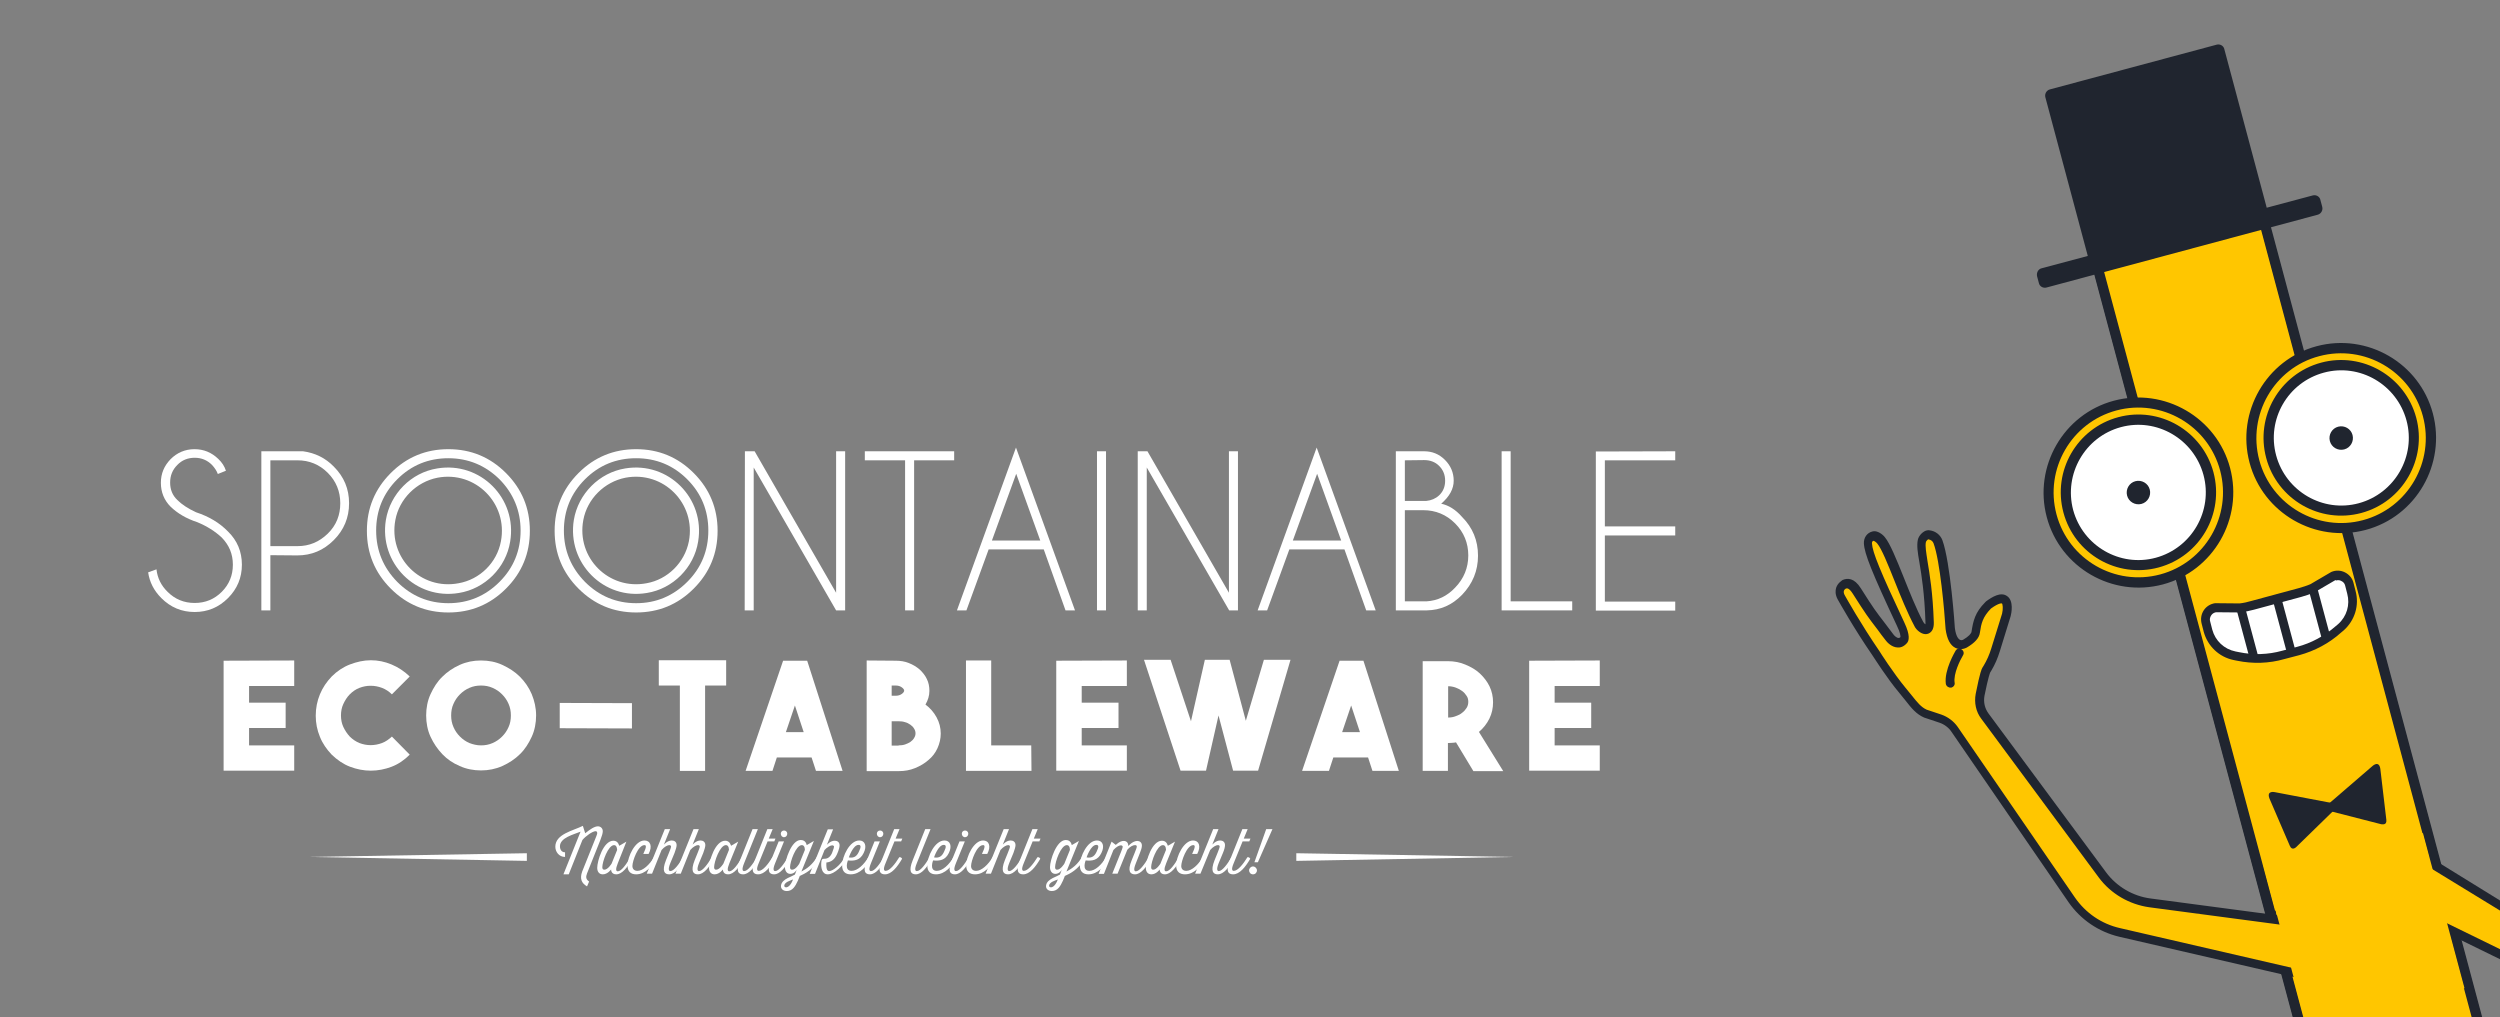 <svg width="720" height="293" xmlns="http://www.w3.org/2000/svg" xmlns:xlink="http://www.w3.org/1999/xlink" xml:space="preserve" overflow="hidden"><rect width="100%" height="100%" fill="#808080" stroke="none"/><defs><clipPath id="clip0"><rect x="280" y="168" width="720" height="293"/></clipPath><clipPath id="clip1"><rect x="280" y="168" width="720" height="293"/></clipPath></defs><g clip-path="url(#clip0)" transform="translate(-280 -168)"><g clip-path="url(#clip1)"><path d="M56.867 318.067C53.6 317 51.067 315.467 49.133 313.6 47.267 311.733 46.333 309.4 46.333 306.733 46.333 304.067 47.267 301.867 49.133 299.933 51 298.067 53.333 297.067 56 297.067 58.667 297.067 60.933 298 62.867 299.867 63.933 300.867 64.667 302 65.067 303.267L62.733 304.2C62.4 303.267 61.8 302.4 61.067 301.6 59.667 300.2 58 299.533 56.067 299.533 54.133 299.533 52.4 300.2 51.067 301.6 49.667 303 49 304.667 49 306.667 49 308.667 49.667 310.333 51.067 311.667 52.333 312.933 54.133 314.133 56.467 315.2 60.133 316.4 63.2 318.2 65.667 320.733 68.333 323.333 69.667 326.533 69.667 330.267 69.667 334 68.333 337.2 65.667 339.867 63 342.533 59.8 343.867 56.067 343.867 52.333 343.867 49.133 342.533 46.467 339.867 44.333 337.733 43.067 335.267 42.667 332.467L45.067 331.6C45.333 334.067 46.4 336.267 48.267 338.067 50.4 340.2 53 341.267 56.067 341.267 59.133 341.267 61.733 340.2 63.867 338.067 66 335.933 67.067 333.333 67.067 330.267 67.067 327.2 66 324.667 63.867 322.467 61.933 320.667 59.6 319.2 56.867 318.067Z" fill="#FFFFFF" fill-rule="nonzero" fill-opacity="1" transform="matrix(1 0 0 1.002 280 -0.296)"/><path d="M77.867 327.533 77.867 343.4 75.267 343.4 75.267 297.667 87.267 297.667C90.733 298.133 93.733 299.6 96.133 302.067 99.067 305 100.533 308.467 100.533 312.6 100.533 316.733 99.067 320.267 96.133 323.2 93.2 326.133 89.733 327.6 85.6 327.6L77.867 327.533ZM77.867 300.267 77.867 324.933 85.667 324.933C89.067 324.933 91.933 323.733 94.4 321.333 96.867 318.933 98 316 98 312.6 98 309.2 96.8 306.267 94.4 303.867 92 301.467 89.067 300.267 85.667 300.267L77.867 300.267Z" fill="#FFFFFF" fill-rule="nonzero" fill-opacity="1" transform="matrix(1 0 0 1.002 280 -0.296)"/><path d="M214.533 297.667 217.333 297.667 240.8 338.333 240.8 297.667 243.4 297.667 243.4 343.4 240.8 343.4 217.067 302.333 217.067 343.4 214.467 343.4 214.533 297.667Z" fill="#FFFFFF" fill-rule="nonzero" fill-opacity="1" transform="matrix(1 0 0 1.002 280 -0.296)"/><path d="M263.267 300.267 263.267 343.4 260.667 343.4 260.667 300.267 249.067 300.267 249.067 297.667 274.8 297.667 274.8 300.267 263.267 300.267Z" fill="#FFFFFF" fill-rule="nonzero" fill-opacity="1" transform="matrix(1 0 0 1.002 280 -0.296)"/><path d="M300.6 325.867 284.733 325.867 278.333 343.4 275.6 343.4 292.6 296.6 309.6 343.4 306.867 343.4 300.6 325.867ZM299.6 323.333 292.667 304.133 285.667 323.333 299.6 323.333Z" fill="#FFFFFF" fill-rule="nonzero" fill-opacity="1" transform="matrix(1 0 0 1.002 280 -0.296)"/><path d="M318.533 297.667 318.533 343.4 315.933 343.4 315.933 297.667 318.533 297.667Z" fill="#FFFFFF" fill-rule="nonzero" fill-opacity="1" transform="matrix(1 0 0 1.002 280 -0.296)"/><path d="M327.667 297.667 330.467 297.667 353.933 338.333 353.933 297.667 356.533 297.667 356.533 343.4 354 343.4 330.267 302.333 330.267 343.4 327.667 343.4 327.667 297.667Z" fill="#FFFFFF" fill-rule="nonzero" fill-opacity="1" transform="matrix(1 0 0 1.002 280 -0.296)"/><path d="M387.2 325.867 371.333 325.867 364.933 343.4 362.2 343.4 379.2 296.6 396.2 343.4 393.467 343.4 387.2 325.867ZM386.267 323.333 379.333 304.133 372.333 323.333 386.267 323.333Z" fill="#FFFFFF" fill-rule="nonzero" fill-opacity="1" transform="matrix(1 0 0 1.002 280 -0.296)"/><path d="M410.133 297.667C412.467 297.667 414.467 298.467 416.133 300.133 417.8 301.8 418.667 303.8 418.667 306.133 418.667 308.467 417.467 310.667 415.067 312.733 417.2 313.2 419.2 314.4 421.067 316.533 424.133 319.6 425.667 323.333 425.667 327.667 425.667 332 424.133 335.733 421.067 338.933 418.2 341.867 414.867 343.333 410.867 343.4L410.867 343.4 402 343.4 402 297.667 410.133 297.667ZM404.6 300.267 404.6 311.933 410.8 311.933C412.2 311.8 413.467 311.267 414.467 310.333 415.6 309.267 416.2 307.867 416.2 306.133 416.2 304.4 415.6 303 414.467 301.867 413.333 300.733 411.867 300.2 410.133 300.2L404.6 300.267ZM404.6 314.667 404.6 340.8 410.867 340.8C414.067 340.6 416.8 339.267 419.067 336.867 421.6 334.267 422.867 331.133 422.867 327.6 422.867 324.067 421.6 320.933 419.067 318.4 416.533 315.867 413.467 314.6 409.867 314.6L404.6 314.6 404.6 314.667Z" fill="#FFFFFF" fill-rule="nonzero" fill-opacity="1" transform="matrix(1 0 0 1.002 280 -0.296)"/><path d="M432.467 343.4 432.467 297.667 435.067 297.667 435.067 340.8 452.8 340.8 452.8 343.4 432.467 343.4Z" fill="#FFFFFF" fill-rule="nonzero" fill-opacity="1" transform="matrix(1 0 0 1.002 280 -0.296)"/><path d="M482.467 297.667 482.467 300.267 462.2 300.267 462.2 319.267 482.467 319.267 482.467 321.867 462.2 321.867 462.2 340.867 482.467 340.867 482.467 343.467 459.6 343.467 459.6 297.733 482.467 297.667Z" fill="#FFFFFF" fill-rule="nonzero" fill-opacity="1" transform="matrix(1 0 0 1.002 280 -0.296)"/><path d="M145.733 303.933C150.333 308.533 152.6 314.067 152.6 320.533 152.6 327 150.333 332.533 145.733 337.133 141.133 341.733 135.6 344 129.133 344 122.667 344 117.133 341.733 112.533 337.133 107.933 332.533 105.667 327 105.667 320.533 105.667 314.067 107.933 308.533 112.533 303.933 117.133 299.333 122.667 297.067 129.133 297.067 135.6 297.067 141.133 299.333 145.733 303.933L145.733 303.933ZM129.133 299.667C123.4 299.667 118.467 301.667 114.4 305.733 110.333 309.8 108.333 314.733 108.333 320.467 108.333 326.2 110.4 331.133 114.4 335.2 118.467 339.267 123.4 341.333 129.133 341.333 134.867 341.333 139.8 339.267 143.867 335.2 147.933 331.133 149.933 326.2 149.933 320.467 149.933 314.733 147.867 309.8 143.867 305.733 139.8 301.733 134.867 299.667 129.133 299.667Z" fill="#FFFFFF" fill-rule="nonzero" fill-opacity="1" transform="matrix(1 0 0 1.002 280 -0.296)"/><path d="M199.8 303.933C204.4 308.533 206.667 314.067 206.667 320.533 206.667 327 204.4 332.533 199.8 337.133 195.2 341.733 189.667 344 183.2 344 176.733 344 171.2 341.733 166.6 337.133 162 332.533 159.733 327 159.733 320.533 159.733 314.067 162 308.533 166.6 303.933 171.2 299.333 176.733 297.067 183.2 297.067 189.667 297.067 195.2 299.333 199.8 303.933L199.8 303.933ZM183.2 299.667C177.467 299.667 172.533 301.667 168.467 305.733 164.4 309.8 162.4 314.733 162.4 320.467 162.4 326.2 164.467 331.133 168.467 335.2 172.533 339.267 177.467 341.333 183.2 341.333 188.933 341.333 193.867 339.267 197.933 335.2 202 331.133 204 326.2 204 320.467 204 314.733 202 309.8 197.933 305.733 193.867 301.667 188.933 299.667 183.2 299.667Z" fill="#FFFFFF" fill-rule="nonzero" fill-opacity="1" transform="matrix(1 0 0 1.002 280 -0.296)"/><path d="M132.133 338.4C119.733 340.467 109.133 329.8 111.133 317.4 112.4 309.867 118.4 303.8 125.933 302.6 138.333 300.533 149 311.2 146.933 323.6 145.733 331.133 139.667 337.2 132.133 338.4L132.133 338.4ZM144.267 323.533C146.333 312.667 136.933 303.2 126 305.267 119.933 306.467 115 311.333 113.867 317.4 111.8 328.267 121.2 337.667 132.067 335.6 138.2 334.533 143.133 329.667 144.267 323.533Z" fill="#FFFFFF" fill-rule="nonzero" fill-opacity="1" transform="matrix(1 0 0 1.002 280 -0.296)"/><path d="M186.267 338.4C173.867 340.467 163.267 329.8 165.267 317.4 166.533 309.867 172.6 303.8 180.067 302.6 192.467 300.533 203.133 311.2 201.067 323.6 199.867 331.133 193.8 337.2 186.267 338.4L186.267 338.4ZM198.4 323.533C200.467 312.667 191.067 303.2 180.133 305.267 174.067 306.467 169.133 311.333 168 317.4 165.933 328.267 175.333 337.667 186.2 335.6 192.267 334.533 197.2 329.667 198.4 323.533Z" fill="#FFFFFF" fill-rule="nonzero" fill-opacity="1" transform="matrix(1 0 0 1.002 280 -0.296)"/><path d="M106.8 389.467C104.733 389.467 102.733 389.067 100.8 388.333 98.867 387.6 97.133 386.4 95.533 384.867 94.067 383.333 92.867 381.6 92.133 379.733 91.333 377.8 90.933 375.8 90.933 373.667 90.933 371.533 91.333 369.467 92.133 367.533 92.933 365.6 94.067 363.933 95.533 362.4 97.067 360.867 98.867 359.667 100.8 358.933 102.733 358.2 104.733 357.733 106.8 357.733 108.867 357.733 110.8 358.133 112.733 358.933 114.667 359.733 116.4 360.867 118 362.4L112.867 367.533C112.067 366.733 111.067 366.067 110 365.667 108.933 365.267 107.867 365.067 106.733 365.067 105.6 365.067 104.6 365.267 103.533 365.667 102.467 366.067 101.533 366.733 100.733 367.533 99.933 368.333 99.333 369.333 98.867 370.333 98.4 371.333 98.2 372.467 98.2 373.6 98.2 374.733 98.4 375.867 98.867 376.867 99.333 377.867 99.933 378.8 100.733 379.667 101.533 380.467 102.533 381.133 103.533 381.533 104.6 381.933 105.667 382.133 106.733 382.133 107.8 382.133 108.933 381.933 110 381.533 111.067 381.133 112 380.467 112.867 379.667L118 384.867C116.467 386.4 114.733 387.6 112.8 388.333 110.867 389.067 108.867 389.467 106.8 389.467Z" fill="#FFFFFF" fill-rule="nonzero" fill-opacity="1" transform="matrix(1 0 0 1.002 280 -0.296)"/><path d="M138.533 357.8C140.733 357.8 142.8 358.2 144.667 359.067 146.533 359.933 148.267 361 149.733 362.467 151.2 363.933 152.333 365.6 153.133 367.467 153.933 369.4 154.4 371.467 154.4 373.6 154.4 375.733 154 377.867 153.133 379.733 152.267 381.6 151.2 383.333 149.733 384.733 148.333 386.133 146.6 387.267 144.667 388.133 142.733 389 140.667 389.4 138.533 389.4 136.4 389.4 134.267 389 132.4 388.133 130.467 387.333 128.8 386.2 127.4 384.733 126 383.267 124.867 381.6 124 379.733 123.133 377.867 122.733 375.733 122.733 373.6 122.733 371.467 123.133 369.333 124 367.467 124.867 365.6 125.933 363.867 127.4 362.467 128.8 361.067 130.467 359.933 132.4 359.067 134.333 358.2 136.333 357.8 138.533 357.8ZM138.533 382.2C139.733 382.2 140.8 382 141.867 381.533 142.933 381.067 143.8 380.467 144.6 379.667 145.4 378.867 146 378 146.467 376.933 146.933 375.933 147.133 374.8 147.133 373.6 147.133 372.4 146.933 371.333 146.467 370.267 146 369.2 145.4 368.333 144.6 367.533 143.8 366.733 142.933 366.133 141.867 365.667 140.8 365.2 139.733 365 138.533 365 137.333 365 136.267 365.2 135.2 365.667 134.133 366.133 133.267 366.733 132.467 367.533 131.667 368.333 131.067 369.2 130.6 370.267 130.133 371.267 129.933 372.4 129.933 373.6 129.933 374.8 130.133 375.867 130.6 376.933 131.067 378 131.667 378.867 132.467 379.667 133.267 380.467 134.133 381.067 135.2 381.533 136.267 381.933 137.333 382.2 138.533 382.2Z" fill="#FFFFFF" fill-rule="nonzero" fill-opacity="1" transform="matrix(1 0 0 1.002 280 -0.296)"/><path d="M182 377.333 161.2 377.267 161.2 370 182 370.067 182 377.333Z" fill="#FFFFFF" fill-rule="nonzero" fill-opacity="1" transform="matrix(1 0 0 1.002 280 -0.296)"/><path d="M209.133 357.733 209.133 365 203.067 365 203.067 389.533 195.8 389.533 195.8 365 189.733 365 189.733 357.733 209.133 357.733Z" fill="#FFFFFF" fill-rule="nonzero" fill-opacity="1" transform="matrix(1 0 0 1.002 280 -0.296)"/><path d="M235 389.533 233.733 385.667 223.733 385.667 222.467 389.533 214.733 389.533 225.533 357.867 232.467 357.867 242.667 389.533 235 389.533ZM226.333 378.4 231.467 378.4 228.933 370.733 226.333 378.4Z" fill="#FFFFFF" fill-rule="nonzero" fill-opacity="1" transform="matrix(1 0 0 1.002 280 -0.296)"/><path d="M266.533 370.467C267.867 371.467 268.933 372.667 269.733 374.133 270.533 375.6 270.933 377.133 270.933 378.8 270.933 380.267 270.6 381.667 270 383 269.4 384.333 268.533 385.467 267.4 386.4 266.267 387.4 265 388.133 263.533 388.733 262.067 389.333 260.533 389.6 258.867 389.6L249.6 389.6 249.6 357.8 258 357.867C259.333 357.867 260.6 358.067 261.733 358.533 262.933 359 263.933 359.6 264.867 360.4 265.733 361.2 266.467 362.133 266.933 363.133 267.467 364.2 267.667 365.333 267.667 366.533 267.667 367.933 267.267 369.2 266.533 370.467ZM256.8 365 256.8 367.933 258 367.933C258.733 367.933 259.267 367.733 259.733 367.4 260.2 367.067 260.4 366.733 260.4 366.467 260.4 366.2 260.2 365.867 259.733 365.533 259.267 365.2 258.733 365 258 365L256.8 365ZM258.8 382.2C259.467 382.2 260.067 382.133 260.667 381.933 261.267 381.733 261.8 381.467 262.2 381.2 262.667 380.867 263 380.533 263.267 380.067 263.533 379.667 263.667 379.2 263.667 378.733 263.667 378.267 263.533 377.8 263.267 377.4 263 376.933 262.667 376.6 262.2 376.267 261.733 375.933 261.2 375.667 260.667 375.533 260.067 375.333 259.467 375.267 258.8 375.267L256.8 375.267 256.8 382.267 258.8 382.267Z" fill="#FFFFFF" fill-rule="nonzero" fill-opacity="1" transform="matrix(1 0 0 1.002 280 -0.296)"/><path d="M297.067 389.533 278.2 389.533 278.2 357.8 285.467 357.8 285.467 382.2 297 382.2 297.067 389.533Z" fill="#FFFFFF" fill-rule="nonzero" fill-opacity="1" transform="matrix(1 0 0 1.002 280 -0.296)"/><path d="M324.533 365.133 311.533 365.133 311.533 369.933 322.133 369.933 322.133 377.2 311.533 377.2 311.533 382.2 324.533 382.2 324.533 389.467 304.2 389.467 304.2 357.867 324.533 357.8 324.533 365.133Z" fill="#FFFFFF" fill-rule="nonzero" fill-opacity="1" transform="matrix(1 0 0 1.002 280 -0.296)"/><path d="M364 357.6 371.667 357.6 362.333 389.467 355.133 389.467 350.933 373.6 347.333 389.467 340 389.467 329.467 357.6 337.133 357.6 343 375.267 347 357.6 354.133 357.6 358.8 375.133 364 357.6Z" fill="#FFFFFF" fill-rule="nonzero" fill-opacity="1" transform="matrix(1 0 0 1.002 280 -0.296)"/><path d="M395.267 389.533 394 385.667 384 385.667 382.733 389.533 375 389.533 385.8 357.867 392.667 357.867 402.867 389.533 395.267 389.533ZM386.533 378.4 391.667 378.4 389.133 370.733 386.533 378.4Z" fill="#FFFFFF" fill-rule="nonzero" fill-opacity="1" transform="matrix(1 0 0 1.002 280 -0.296)"/><path d="M419.333 381.333C418.933 381.4 418.6 381.467 418.2 381.467 417.8 381.467 417.467 381.533 417 381.533L417 389.533 409.733 389.533 409.733 358 417 358C418.8 358 420.533 358.333 422.067 359 423.667 359.667 425.067 360.467 426.2 361.533 427.333 362.6 428.333 363.867 429 365.267 429.667 366.667 430 368.2 430 369.8 430 371.467 429.667 373.067 428.933 374.533 428.2 376 427.2 377.267 425.933 378.333L432.933 389.6 424.333 389.6 419.333 381.333ZM417.067 374.2C417.867 374.2 418.6 374.067 419.267 373.8 420 373.533 420.6 373.267 421.133 372.8 421.667 372.4 422.067 371.933 422.4 371.4 422.733 370.867 422.867 370.267 422.867 369.667 422.867 369.067 422.733 368.467 422.4 368 422.067 367.467 421.667 367 421.133 366.6 420.6 366.2 420 365.867 419.267 365.6 418.533 365.333 417.8 365.2 417.067 365.2L417.067 374.2Z" fill="#FFFFFF" fill-rule="nonzero" fill-opacity="1" transform="matrix(1 0 0 1.002 280 -0.296)"/><path d="M460.733 365.133 447.733 365.133 447.733 369.933 458.267 369.933 458.267 377.2 447.733 377.2 447.733 382.2 460.733 382.2 460.733 389.467 440.4 389.467 440.4 357.867 460.733 357.8 460.733 365.133Z" fill="#FFFFFF" fill-rule="nonzero" fill-opacity="1" transform="matrix(1 0 0 1.002 280 -0.296)"/><path d="M151.733 415.4 89.067 414.267 151.733 413.2Z" fill="#FFFFFF" fill-rule="nonzero" fill-opacity="1" transform="matrix(1 0 0 1.002 280 -0.296)"/><path d="M373.333 413.2 436.067 414.267 373.333 415.4Z" fill="#FFFFFF" fill-rule="nonzero" fill-opacity="1" transform="matrix(1 0 0 1.002 280 -0.296)"/><path d="M168.533 407.467C169.933 406.333 171.2 405.467 172.2 405.467 172.933 405.467 173.6 406 173.6 406.867 173.6 407.467 173.333 408.267 172.933 409.333L169.067 419C168.667 420 168.733 420.733 169.667 421.333L169.067 422.733C167.467 421.8 166.933 420.533 167.667 418.467L171.2 409.667C171.6 408.667 172 407.733 172 407.467 172 407.2 171.933 406.867 171.533 406.867 170.667 406.867 168.667 408.267 167.733 409.4L163.8 419.267 162.267 419.267 167.2 407C165.267 407.8 161.267 408.733 161.267 411.2 161.267 412.133 161.733 412.933 162.733 412.933L162.733 414.267C161 414.267 159.933 412.8 159.933 411.333 159.933 407.667 165.067 406.733 167.867 405.333L168.533 407.467Z" fill="#FFFFFF" fill-rule="nonzero" fill-opacity="1" transform="matrix(1 0 0 1.002 280 -0.296)"/><path d="M182.133 414.8C180.733 417.2 179.2 419.267 177.467 419.267 175.933 419.267 176 417.867 176 417.867 176 417.867 175 419.267 173.6 419.267 172.533 419.267 172 418.467 172 417.4 172 415.467 173.733 409.6 176.667 409.6 178.067 409.6 178.333 411.067 178.333 411.067L180.4 409.867 177.933 416.067C177.2 417.867 177.4 418.4 177.933 418.4 178.933 418.4 180.333 416.467 181.533 414.4 181.667 414.267 182.067 414.533 182.133 414.8ZM176.133 416.2 177.733 412.267C177.733 412.267 177.733 410.867 176.867 410.867 175.133 410.867 173.467 415.667 173.467 417.2 173.467 417.733 173.667 417.933 174.067 417.933 175.067 417.933 176.133 416.2 176.133 416.2Z" fill="#FFFFFF" fill-rule="nonzero" fill-opacity="1" transform="matrix(1 0 0 1.002 280 -0.296)"/><path d="M189.067 414.8C187.8 416.933 185.867 419.267 183.2 419.267 181.6 419.267 180.733 418.4 180.733 416.733 180.733 414.133 182.933 409.533 185.6 409.533 187.267 409.533 188 411.133 186.8 413.4L185.267 413.4C186.267 411.333 186.133 410.867 185.6 410.867 183.733 410.867 182.133 415.467 182.133 416.867 182.133 417.667 182.6 418.267 183.6 418.267 185.133 418.267 187.067 416.533 188.4 414.267 188.6 414.267 189 414.533 189.067 414.8Z" fill="#FFFFFF" fill-rule="nonzero" fill-opacity="1" transform="matrix(1 0 0 1.002 280 -0.296)"/><path d="M197.4 414.8C196 417.267 194.4 419.267 192.733 419.267 191.4 419.267 190.533 418.4 191.8 415.2L192.667 413.067C193 412.267 193.267 411.533 193.267 411.267 193.267 411 193 410.867 192.733 410.867 192.267 410.867 191.333 411.333 190.533 412.267L187.8 419.067 186.267 419.067 191.467 406.267 193 406.267 191.2 410.733C191.2 410.733 192.2 409.533 193.467 409.533 194.2 409.533 194.867 409.933 194.867 410.867 194.867 411.4 194.6 412.2 194.267 413.133L193.067 416C192.2 418.133 192.8 418.333 193.067 418.333 194.067 418.333 195.533 416.4 196.733 414.333 196.933 414.267 197.333 414.533 197.4 414.8Z" fill="#FFFFFF" fill-rule="nonzero" fill-opacity="1" transform="matrix(1 0 0 1.002 280 -0.296)"/><path d="M205.667 414.8C204.267 417.267 202.667 419.267 201 419.267 199.667 419.267 198.8 418.4 200.067 415.2L200.933 413.067C201.267 412.267 201.533 411.533 201.533 411.267 201.533 411 201.267 410.867 201 410.867 200.533 410.867 199.6 411.333 198.8 412.267L196.067 419.067 194.533 419.067 199.733 406.267 201.267 406.267 199.467 410.733C199.467 410.733 200.467 409.533 201.733 409.533 202.467 409.533 203.133 409.933 203.133 410.867 203.133 411.4 202.867 412.2 202.533 413.133L201.333 416C200.467 418.133 201.067 418.333 201.333 418.333 202.333 418.333 203.8 416.4 205 414.333 205.2 414.267 205.6 414.533 205.667 414.8Z" fill="#FFFFFF" fill-rule="nonzero" fill-opacity="1" transform="matrix(1 0 0 1.002 280 -0.296)"/><path d="M214.333 414.8C212.933 417.2 211.4 419.267 209.667 419.267 208.133 419.267 208.2 417.867 208.2 417.867 208.2 417.867 207.2 419.267 205.8 419.267 204.733 419.267 204.2 418.467 204.2 417.4 204.2 415.467 205.933 409.6 208.867 409.6 210.267 409.6 210.533 411.067 210.533 411.067L212.6 409.867 210.067 416.067C209.333 417.867 209.533 418.4 210.067 418.4 211.067 418.4 212.467 416.467 213.667 414.4 213.867 414.267 214.267 414.533 214.333 414.8ZM208.333 416.2 209.933 412.267C209.933 412.267 210 410.867 209.067 410.867 207.333 410.867 205.667 415.667 205.667 417.2 205.667 417.733 205.867 417.933 206.267 417.933 207.267 417.933 208.333 416.2 208.333 416.2Z" fill="#FFFFFF" fill-rule="nonzero" fill-opacity="1" transform="matrix(1 0 0 1.002 280 -0.296)"/><path d="M218.667 414.8C217.2 417.333 215.667 419.267 214 419.267 212.6 419.267 211.867 418.333 213.133 415.2L216.733 406.267 218.267 406.267 214.333 416C213.533 417.933 213.867 418.333 214.333 418.333 215.333 418.333 216.8 416.4 218 414.333 218.2 414.267 218.533 414.533 218.667 414.8Z" fill="#FFFFFF" fill-rule="nonzero" fill-opacity="1" transform="matrix(1 0 0 1.002 280 -0.296)"/><path d="M223.267 414.8C221.867 417.2 220.2 419.267 218.333 419.267 216.933 419.267 216.133 418.4 217.4 415.2L221 406.267 222.533 406.267 221.4 409 223.333 409 223 409.8 221.067 409.8 218.533 416C217.667 418 218.133 418.267 218.533 418.267 219.667 418.267 221.2 416.4 222.467 414.333 222.8 414.267 223.2 414.533 223.267 414.8Z" fill="#FFFFFF" fill-rule="nonzero" fill-opacity="1" transform="matrix(1 0 0 1.002 280 -0.296)"/><path d="M227.6 414.8C226.133 417.333 224.6 419.267 222.933 419.267 221.533 419.267 220.8 418.333 222.067 415.2L224.267 409.8 225.8 409.8 223.267 416C222.467 417.933 222.8 418.333 223.267 418.333 224.267 418.333 225.733 416.4 226.933 414.333 227.133 414.267 227.467 414.533 227.6 414.8ZM224.867 407.6C224.867 407.067 225.267 406.667 225.8 406.667 226.333 406.667 226.733 407.067 226.733 407.6 226.733 408.133 226.333 408.6 225.8 408.6 225.267 408.6 224.867 408.133 224.867 407.6Z" fill="#FFFFFF" fill-rule="nonzero" fill-opacity="1" transform="matrix(1 0 0 1.002 280 -0.296)"/><path d="M236 414.8C234.133 418 231.8 419.067 230.333 419.733 230.333 419.733 230.133 420.333 229.8 421.067 229.067 422.667 228.267 424.067 226.6 424.067 225.533 424.067 224.8 423.4 224.933 422.467 225.067 421.467 225.933 420.8 226.867 420.333 227.533 420 228.533 419.6 228.933 419.333L229.467 417.933C229.467 417.933 228.867 419.133 227.6 419.133 226.6 419.133 226.067 418.267 226.067 417.2 226.067 415.2 227.933 409.4 230.6 409.4 231.067 409.4 232.067 409.533 232.333 410.867L234.4 409.667 230.8 418.467C232.467 417.6 234.067 416.4 235.333 414.2 235.533 414.267 235.933 414.533 236 414.8ZM226.4 423C226.933 423 227.733 422.467 228.4 420.733 227.867 420.933 227.333 421.133 226.8 421.4 226.333 421.667 225.867 422.067 225.867 422.533 225.867 422.8 226.067 423 226.4 423ZM230.2 416.2 231.8 412.267C231.8 412.267 231.867 410.867 230.933 410.867 229.2 410.867 227.533 415.667 227.533 417.2 227.533 417.733 227.733 417.933 228.133 417.933 229.2 417.933 230.2 416.2 230.2 416.2Z" fill="#FFFFFF" fill-rule="nonzero" fill-opacity="1" transform="matrix(1 0 0 1.002 280 -0.296)"/><path d="M243.867 414.8C242.867 416.667 240.333 419.267 238.4 419.267 236.667 419.267 236.4 417.133 236.533 415.867 236.6 414.867 236.867 414.8 237.267 414.8 237.933 414.8 238.867 414.733 239.6 413.2 239.6 413.067 240.2 411.733 240.2 411.333 240.2 411.067 239.933 410.933 239.667 410.933 239.2 410.933 238.267 411.4 237.467 412.267L234.733 419.133 233.2 419.133 238.4 406.333 239.933 406.333 238.133 410.8C238.133 410.8 239.133 409.6 240.4 409.6 241.133 409.6 241.8 410 241.8 410.933 241.8 411.933 241.067 413.467 240.933 413.733 240.267 415.067 239.333 415.733 238 415.867 237.867 418.2 238.467 418.333 238.8 418.333 239.867 418.333 242.067 416.6 243.267 414.4 243.4 414.267 243.8 414.533 243.867 414.8Z" fill="#FFFFFF" fill-rule="nonzero" fill-opacity="1" transform="matrix(1 0 0 1.002 280 -0.296)"/><path d="M250.867 414.8C249.6 416.933 247.667 419.267 245 419.267 243.4 419.267 242.533 418.4 242.533 416.733 242.533 414.067 244.733 409.533 247.467 409.533 249.133 409.533 249.733 411.133 248.733 413.133 247.733 415.2 246.133 415.467 244.2 415.267 244.2 415.267 243 418.267 245.267 418.267 246.933 418.267 248.8 416.533 250.133 414.267 250.4 414.267 250.8 414.533 250.867 414.8L250.867 414.8ZM244.467 414.4C246.2 414.733 246.933 413.733 247.4 412.667 248.067 411.333 247.933 410.8 247.267 410.8 245.667 410.8 244.467 414.4 244.467 414.4Z" fill="#FFFFFF" fill-rule="nonzero" fill-opacity="1" transform="matrix(1 0 0 1.002 280 -0.296)"/><path d="M255.2 414.8C253.733 417.333 252.2 419.267 250.533 419.267 249.133 419.267 248.4 418.333 249.667 415.2L251.867 409.8 253.4 409.8 250.867 416C250.067 417.933 250.4 418.333 250.867 418.333 251.867 418.333 253.333 416.4 254.533 414.333 254.733 414.267 255.067 414.533 255.2 414.8ZM252.533 407.6C252.533 407.067 252.933 406.667 253.467 406.667 254 406.667 254.4 407.067 254.4 407.6 254.4 408.133 254 408.6 253.467 408.6 252.933 408.6 252.533 408.133 252.533 407.6Z" fill="#FFFFFF" fill-rule="nonzero" fill-opacity="1" transform="matrix(1 0 0 1.002 280 -0.296)"/><path d="M259.8 414.8C258.4 417.2 256.733 419.267 254.867 419.267 253.467 419.267 252.667 418.4 253.933 415.2L257.533 406.267 259.067 406.267 257.933 409 259.867 409 259.533 409.8 257.6 409.8 255.067 416C254.2 418 254.667 418.267 255.067 418.267 256.2 418.267 257.733 416.4 259 414.333 259.333 414.267 259.733 414.533 259.8 414.8Z" fill="#FFFFFF" fill-rule="nonzero" fill-opacity="1" transform="matrix(1 0 0 1.002 280 -0.296)"/><path d="M268.4 414.8C266.933 417.333 265.4 419.267 263.733 419.267 262.333 419.267 261.6 418.333 262.867 415.2L266.467 406.267 268 406.267 264.067 416C263.267 417.933 263.6 418.333 264.067 418.333 265.067 418.333 266.533 416.4 267.733 414.333 267.933 414.267 268.333 414.533 268.4 414.8Z" fill="#FFFFFF" fill-rule="nonzero" fill-opacity="1" transform="matrix(1 0 0 1.002 280 -0.296)"/><path d="M275.4 414.8C274.133 416.933 272.2 419.267 269.533 419.267 267.933 419.267 267.067 418.4 267.067 416.733 267.067 414.067 269.267 409.533 272 409.533 273.667 409.533 274.267 411.133 273.267 413.133 272.267 415.2 270.667 415.467 268.733 415.267 268.733 415.267 267.533 418.267 269.8 418.267 271.467 418.267 273.333 416.533 274.667 414.267 274.933 414.267 275.333 414.533 275.4 414.8L275.4 414.8ZM269 414.4C270.733 414.733 271.467 413.733 271.933 412.667 272.6 411.333 272.467 410.8 271.8 410.8 270.2 410.8 269 414.4 269 414.4Z" fill="#FFFFFF" fill-rule="nonzero" fill-opacity="1" transform="matrix(1 0 0 1.002 280 -0.296)"/><path d="M279.667 414.8C278.2 417.333 276.667 419.267 275 419.267 273.6 419.267 272.867 418.333 274.133 415.2L276.333 409.8 277.867 409.8 275.333 416C274.533 417.933 274.867 418.333 275.333 418.333 276.333 418.333 277.8 416.4 279 414.333 279.2 414.267 279.6 414.533 279.667 414.8ZM277 407.6C277 407.067 277.4 406.667 277.933 406.667 278.467 406.667 278.867 407.067 278.867 407.6 278.867 408.133 278.467 408.6 277.933 408.6 277.4 408.6 277 408.133 277 407.6Z" fill="#FFFFFF" fill-rule="nonzero" fill-opacity="1" transform="matrix(1 0 0 1.002 280 -0.296)"/><path d="M286.667 414.8C285.4 416.933 283.467 419.267 280.8 419.267 279.2 419.267 278.267 418.4 278.267 416.733 278.267 414.133 280.467 409.533 283.133 409.533 284.8 409.533 285.533 411.133 284.333 413.4L282.8 413.4C283.8 411.333 283.667 410.867 283.133 410.867 281.267 410.867 279.667 415.467 279.667 416.867 279.667 417.667 280.133 418.267 281.133 418.267 282.667 418.267 284.6 416.533 285.933 414.267 286.2 414.267 286.6 414.533 286.667 414.8Z" fill="#FFFFFF" fill-rule="nonzero" fill-opacity="1" transform="matrix(1 0 0 1.002 280 -0.296)"/><path d="M295 414.8C293.6 417.267 292 419.267 290.333 419.267 289 419.267 288.133 418.4 289.4 415.2L290.267 413.067C290.6 412.267 290.867 411.533 290.867 411.267 290.867 411 290.6 410.867 290.333 410.867 289.867 410.867 288.933 411.333 288.133 412.267L285.4 419.067 283.867 419.067 289.067 406.267 290.6 406.267 288.8 410.733C288.8 410.733 289.8 409.533 291.067 409.533 291.8 409.533 292.467 409.933 292.467 410.867 292.467 411.4 292.2 412.2 291.867 413.133L290.667 416C289.8 418.133 290.4 418.333 290.667 418.333 291.667 418.333 293.133 416.4 294.333 414.333 294.533 414.267 294.867 414.533 295 414.8Z" fill="#FFFFFF" fill-rule="nonzero" fill-opacity="1" transform="matrix(1 0 0 1.002 280 -0.296)"/><path d="M299.6 414.8C298.2 417.2 296.533 419.267 294.667 419.267 293.267 419.267 292.467 418.4 293.733 415.2L297.333 406.267 298.867 406.267 297.733 409 299.667 409 299.333 409.8 297.4 409.8 294.867 416C294 418 294.467 418.267 294.867 418.267 296 418.267 297.533 416.4 298.8 414.333 299.133 414.267 299.533 414.533 299.6 414.8Z" fill="#FFFFFF" fill-rule="nonzero" fill-opacity="1" transform="matrix(1 0 0 1.002 280 -0.296)"/><path d="M312.333 414.8C310.467 418 308.133 419.067 306.667 419.733 306.667 419.733 306.467 420.333 306.133 421.067 305.4 422.667 304.6 424.067 302.933 424.067 301.867 424.067 301.133 423.4 301.267 422.467 301.4 421.467 302.267 420.8 303.2 420.333 303.867 420 304.867 419.6 305.267 419.333L305.8 417.933C305.8 417.933 305.2 419.133 303.933 419.133 302.933 419.133 302.4 418.267 302.4 417.2 302.4 415.2 304.267 409.4 306.933 409.4 307.4 409.4 308.4 409.533 308.667 410.867L310.733 409.667 307.133 418.467C308.8 417.6 310.4 416.4 311.667 414.2 311.867 414.267 312.267 414.533 312.333 414.8ZM302.667 423C303.2 423 304 422.467 304.667 420.733 304.133 420.933 303.6 421.133 303.067 421.4 302.6 421.667 302.133 422.067 302.133 422.533 302.133 422.8 302.333 423 302.667 423ZM306.533 416.2 308.133 412.267C308.133 412.267 308.2 410.867 307.267 410.867 305.533 410.867 303.867 415.667 303.867 417.2 303.867 417.733 304.067 417.933 304.467 417.933 305.467 417.933 306.533 416.2 306.533 416.2Z" fill="#FFFFFF" fill-rule="nonzero" fill-opacity="1" transform="matrix(1 0 0 1.002 280 -0.296)"/><path d="M319.333 414.8C318.067 416.933 316.133 419.267 313.467 419.267 311.867 419.267 311 418.4 311 416.733 311 414.067 313.2 409.533 315.933 409.533 317.6 409.533 318.2 411.133 317.2 413.133 316.2 415.2 314.6 415.467 312.667 415.267 312.667 415.267 311.467 418.267 313.733 418.267 315.4 418.267 317.267 416.533 318.6 414.267 318.867 414.267 319.2 414.533 319.333 414.8ZM312.933 414.4C314.667 414.733 315.4 413.733 315.867 412.667 316.533 411.333 316.4 410.8 315.733 410.8 314.133 410.8 312.933 414.4 312.933 414.4Z" fill="#FFFFFF" fill-rule="nonzero" fill-opacity="1" transform="matrix(1 0 0 1.002 280 -0.296)"/><path d="M331.533 414.8C330.133 417.267 328.533 419.267 326.867 419.267 325.533 419.267 324.6 418.4 325.933 415.2L326.8 413.067C327.133 412.267 327.4 411.533 327.4 411.267 327.4 411 327.2 410.867 326.867 410.867 326.333 410.867 325.467 411.267 324.667 412.2L321.867 419.067 320.333 419.067C320.133 419.6 322.8 412.933 322.733 413.133 323.067 412.333 323.333 411.6 323.333 411.333 323.333 411.067 323.067 410.933 322.8 410.933 322.267 410.933 321.467 411.4 320.667 412.267L317.933 419.133 316.4 419.133 320.133 409.867 321.333 410.8C322.533 409.733 323.2 409.667 323.667 409.667 324.333 409.667 325 410.133 324.933 411.133 326.2 409.8 327.133 409.667 327.533 409.667 328.2 409.667 328.867 410.067 328.867 411 328.867 411.6 328.6 412.4 328.267 413.2L327.133 416.067C326.267 418.2 326.8 418.4 327.133 418.4 328.133 418.4 329.6 416.467 330.8 414.4 331.067 414.267 331.467 414.533 331.533 414.8Z" fill="#FFFFFF" fill-rule="nonzero" fill-opacity="1" transform="matrix(1 0 0 1.002 280 -0.296)"/><path d="M340.133 414.8C338.733 417.2 337.2 419.267 335.467 419.267 333.933 419.267 334 417.867 334 417.867 334 417.867 333 419.267 331.6 419.267 330.533 419.267 330 418.467 330 417.4 330 415.467 331.733 409.6 334.667 409.6 336.067 409.6 336.333 411.067 336.333 411.067L338.4 409.867 335.867 416.067C335.133 417.867 335.333 418.4 335.867 418.4 336.867 418.4 338.267 416.467 339.467 414.4 339.667 414.267 340.067 414.533 340.133 414.8ZM334.2 416.2 335.8 412.267C335.8 412.267 335.867 410.867 334.933 410.867 333.2 410.867 331.533 415.667 331.533 417.2 331.533 417.733 331.733 417.933 332.133 417.933 333.133 417.933 334.2 416.2 334.2 416.2Z" fill="#FFFFFF" fill-rule="nonzero" fill-opacity="1" transform="matrix(1 0 0 1.002 280 -0.296)"/><path d="M347.133 414.8C345.933 416.933 343.933 419.267 341.267 419.267 339.667 419.267 338.733 418.4 338.733 416.733 338.733 414.133 340.933 409.533 343.6 409.533 345.267 409.533 346 411.133 344.8 413.4L343.333 413.4C344.333 411.333 344.2 410.867 343.667 410.867 341.8 410.867 340.2 415.467 340.2 416.867 340.2 417.667 340.667 418.267 341.667 418.267 343.2 418.267 345.133 416.533 346.467 414.267 346.667 414.267 347.067 414.533 347.133 414.8Z" fill="#FFFFFF" fill-rule="nonzero" fill-opacity="1" transform="matrix(1 0 0 1.002 280 -0.296)"/><path d="M355.4 414.8C354 417.267 352.4 419.267 350.733 419.267 349.4 419.267 348.533 418.4 349.8 415.2L350.667 413.067C351 412.267 351.267 411.533 351.267 411.267 351.267 411 351.067 410.867 350.733 410.867 350.267 410.867 349.333 411.333 348.533 412.267L345.733 419.067 344.2 419.067 349.4 406.267 350.933 406.267 349.133 410.733C349.133 410.733 350.133 409.533 351.4 409.533 352.133 409.533 352.8 409.933 352.8 410.867 352.8 411.4 352.6 412.2 352.2 413.133L351 416C350.133 418.133 350.733 418.333 351 418.333 352 418.333 353.467 416.4 354.667 414.333 354.933 414.267 355.333 414.533 355.4 414.8Z" fill="#FFFFFF" fill-rule="nonzero" fill-opacity="1" transform="matrix(1 0 0 1.002 280 -0.296)"/><path d="M360.067 414.8C358.667 417.2 357 419.267 355.133 419.267 353.733 419.267 352.933 418.4 354.2 415.2L357.8 406.267 359.333 406.267 358.2 409 360.133 409 359.8 409.8 357.867 409.8 355.333 416C354.467 418 354.933 418.267 355.333 418.267 356.467 418.267 358 416.4 359.267 414.333 359.6 414.267 360 414.533 360.067 414.8Z" fill="#FFFFFF" fill-rule="nonzero" fill-opacity="1" transform="matrix(1 0 0 1.002 280 -0.296)"/><path d="M359.733 418.133C359.733 417.533 360.267 417 360.867 417 361.467 417 362 417.533 362 418.133 362 418.733 361.533 419.267 360.867 419.267 360.2 419.267 359.733 418.733 359.733 418.133ZM361.267 415.8 364.667 406.267 366.467 406.267 362.267 415.8 361.267 415.8Z" fill="#FFFFFF" fill-rule="nonzero" fill-opacity="1" transform="matrix(1 0 0 1.002 280 -0.296)"/><path d="M84.733 365.133 71.733 365.133 71.733 369.933 82.267 369.933 82.267 377.2 71.733 377.2 71.733 382.2 84.733 382.2 84.733 389.467 64.4 389.467 64.4 357.867 84.733 357.8 84.733 365.133Z" fill="#FFFFFF" fill-rule="nonzero" fill-opacity="1" transform="matrix(1 0 0 1.002 280 -0.296)"/><path d="M658.2 429.4 654.2 431.733 604.133 244.933 652.2 232.067 767.067 660.733C767.067 660.733 771.867 671 745.933 678 720 684.933 719 673.6 719 673.6L657.8 445.333 665.333 441.4 658.2 429.4Z" fill="#FFC600" fill-rule="nonzero" fill-opacity="1" transform="matrix(1 0 0 1.002 280 -0.296)"/><path d="M605.667 245.8 655 429.8 658.667 427.667 667.133 441.867 659.333 446 720.267 673.267 720.333 673.467C720.333 673.533 720.6 675.4 722.8 676.933 725.667 678.867 731.933 680.4 745.667 676.8 759.4 673.2 764 668.667 765.533 665.533 766.733 663.067 766 661.4 766 661.333L765.933 661.2 651.267 233.6 605.667 245.8ZM721.133 678.933C718.333 676.933 717.8 674.467 717.667 673.867L656.267 444.667 663.533 440.867 657.733 431.133 653.333 433.667 602.533 244 653.067 230.467 768.267 660.333C768.467 660.933 769.267 663.333 767.8 666.467 765.333 671.8 758.067 676.067 746.2 679.267 734.4 682.4 725.933 682.333 721.133 678.933" fill="#20252F" fill-rule="nonzero" fill-opacity="1" transform="matrix(1 0 0 1.002 280 -0.296)"/><path d="M656.467 446 659.133 444.6 720.4 673.2 720.467 673.4C720.467 673.467 720.733 675.267 722.867 676.733 725.667 678.667 731.933 680.2 745.533 676.533 759.133 672.867 763.8 668.467 765.267 665.4 766.4 663.067 765.733 661.4 765.733 661.333L765.667 661.2 651.133 233.8 605.933 245.933 655.533 430.933 652.867 432.467 602.333 243.8 653.2 230.133 768.4 660.133C768.667 660.8 769.4 663.267 767.933 666.4 765.467 671.733 758.133 676.067 746.267 679.267 734.333 682.467 725.867 682.333 721.067 678.933 718.2 676.933 717.667 674.4 717.533 673.733L656.467 446Z" fill="#20252F" fill-rule="nonzero" fill-opacity="1" transform="matrix(1 0 0 1.002 280 -0.296)"/><path d="M649.267 300.533C652.933 314.333 667.133 322.533 680.933 318.8 694.733 315.067 702.933 300.933 699.2 287.133 695.467 273.333 681.333 265.133 667.533 268.867 653.733 272.6 645.6 286.733 649.267 300.533" fill="#FFC600" fill-rule="nonzero" fill-opacity="1" transform="matrix(1 0 0 1.002 280 -0.296)"/><path d="M650.667 300.2C654.133 313.2 667.533 320.933 680.533 317.467 693.533 314 701.267 300.6 697.8 287.6 694.333 274.6 680.933 266.867 667.933 270.333 654.933 273.733 647.2 287.2 650.667 300.2M647.867 300.933C644 286.4 652.667 271.333 667.2 267.467 681.733 263.6 696.8 272.267 700.667 286.8 704.533 301.333 695.867 316.4 681.333 320.267 666.8 324.133 651.733 315.467 647.867 300.933" fill="#20252F" fill-rule="nonzero" fill-opacity="1" transform="matrix(1 0 0 1.002 280 -0.296)"/><path d="M654.067 299.267C657.067 310.4 668.533 317 679.667 314.067 690.8 311.067 697.4 299.6 694.467 288.467 691.467 277.333 680 270.733 668.867 273.667 657.733 276.667 651.133 288.133 654.067 299.267" fill="#FFFFFF" fill-rule="nonzero" fill-opacity="1" transform="matrix(1 0 0 1.002 280 -0.296)"/><path d="M655.533 298.867C658.333 309.2 669 315.4 679.333 312.6 689.667 309.8 695.867 299.133 693.067 288.8 690.267 278.467 679.6 272.267 669.267 275.067 658.867 277.867 652.733 288.533 655.533 298.867M652.667 299.6C649.467 287.667 656.533 275.4 668.467 272.2 680.4 269 692.667 276.133 695.867 288 699.067 299.867 692 312.2 680.067 315.4 668.133 318.6 655.867 311.533 652.667 299.6" fill="#20252F" fill-rule="nonzero" fill-opacity="1" transform="matrix(1 0 0 1.002 280 -0.296)"/><path d="M590.867 316.2C594.533 330 608.733 338.2 622.533 334.467 636.333 330.8 644.533 316.6 640.8 302.8 637.067 289 622.933 280.8 609.133 284.533 595.333 288.2 587.2 302.4 590.867 316.2" fill="#FFC600" fill-rule="nonzero" fill-opacity="1" transform="matrix(1 0 0 1.002 280 -0.296)"/><path d="M592.267 315.8C595.733 328.8 609.133 336.533 622.133 333.067 635.133 329.6 642.867 316.2 639.4 303.2 635.933 290.2 622.533 282.467 609.533 285.933 596.533 289.4 588.8 302.8 592.267 315.8M589.467 316.6C585.6 302.067 594.267 287 608.8 283.133 623.333 279.267 638.4 287.933 642.267 302.467 646.133 317 637.467 332.067 622.933 335.933 608.4 339.8 593.333 331.133 589.467 316.6" fill="#20252F" fill-rule="nonzero" fill-opacity="1" transform="matrix(1 0 0 1.002 280 -0.296)"/><path d="M595.667 314.933C598.667 326.067 610.133 332.667 621.267 329.733 632.4 326.733 639 315.267 636.067 304.133 633.067 293 621.6 286.4 610.467 289.333 599.333 292.333 592.667 303.733 595.667 314.933" fill="#FFFFFF" fill-rule="nonzero" fill-opacity="1" transform="matrix(1 0 0 1.002 280 -0.296)"/><path d="M597.067 314.533C599.867 324.867 610.533 331.067 620.867 328.267 631.2 325.467 637.4 314.8 634.6 304.467 631.8 294.133 621.133 287.933 610.8 290.733 600.467 293.533 594.333 304.2 597.067 314.533M594.267 315.267C591.067 303.333 598.133 291.067 610.067 287.867 622 284.667 634.267 291.8 637.467 303.667 640.667 315.6 633.6 327.867 621.667 331.067 609.733 334.267 597.467 327.2 594.267 315.267" fill="#20252F" fill-rule="nonzero" fill-opacity="1" transform="matrix(1 0 0 1.002 280 -0.296)"/><path d="M671 294.733C671.467 296.533 673.333 297.6 675.133 297.133 676.933 296.667 678 294.8 677.533 293 677.067 291.2 675.2 290.133 673.4 290.6 671.6 291.067 670.533 292.933 671 294.733" fill="#20252F" fill-rule="nonzero" fill-opacity="1" transform="matrix(1 0 0 1.002 280 -0.296)"/><path d="M612.6 310.4C613.067 312.2 614.933 313.267 616.733 312.8 618.533 312.333 619.6 310.467 619.133 308.667 618.667 306.867 616.8 305.8 615 306.267 613.2 306.733 612.133 308.6 612.6 310.4" fill="#20252F" fill-rule="nonzero" fill-opacity="1" transform="matrix(1 0 0 1.002 280 -0.296)"/><path d="M659.467 411.067 653.6 397.467C652.667 395 655.267 395.667 655.267 395.667L673.867 399.2 661.333 411.4C661.333 411.4 660.133 412.667 659.467 411.067" fill="#20252F" fill-rule="nonzero" fill-opacity="1" transform="matrix(1 0 0 1.002 280 -0.296)"/><path d="M687.267 403.6 685.533 388.933C685.133 386.333 683.2 388.2 683.2 388.2L668.867 400.533 685.8 404.867C685.867 404.8 687.467 405.333 687.267 403.6" fill="#20252F" fill-rule="nonzero" fill-opacity="1" transform="matrix(1 0 0 1.002 280 -0.296)"/><path d="M588 245.067 601.267 241.533C601.267 241.533 601.267 241.467 601.267 241.467L589.067 195.933C588.8 194.933 589.4 193.933 590.333 193.667L638.4 180.8C639.4 180.533 640.4 181.133 640.6 182.067L652.8 227.6C652.8 227.6 652.8 227.667 652.8 227.667L666.067 224.133C667.067 223.867 668.067 224.467 668.267 225.4L668.8 227.4C669.067 228.4 668.467 229.4 667.533 229.667L589.4 250.6C588.4 250.867 587.4 250.267 587.2 249.333L586.667 247.333C586.467 246.267 587.067 245.267 588 245.067" fill="#20252F" fill-rule="nonzero" fill-opacity="1" transform="matrix(1 0 0 1.002 280 -0.296)"/><path d="M656.057 413.769 671.391 413.769 671.391 450.172 656.057 450.172Z" fill="#FFC600" fill-rule="nonzero" fill-opacity="1" transform="matrix(0.966 -0.259 0.259 0.967 190.828 186.522)"/><path d="M643.533 356.4 644.533 356.6C648.867 357.467 653.333 357.333 657.533 356.2L661.867 355.067C666.133 353.933 670.067 351.8 673.333 348.867L674.133 348.2C676.933 345.667 678.133 341.8 677.133 338.133L676.533 335.8C676 333.8 673.867 332.733 671.933 333.533L665.933 337.067C664.733 337.533 663.6 337.933 662.333 338.267L655.533 340.067 648.733 341.867C647.533 342.2 646.267 342.467 645.067 342.6L638.133 342.533C636.067 342.8 634.8 344.8 635.333 346.8L635.933 349.133C636.867 352.867 639.867 355.6 643.533 356.4" fill="#FFFFFF" fill-rule="nonzero" fill-opacity="1" transform="matrix(1 0 0 1.002 280 -0.296)"/><path d="M672.533 334.733 666.6 338.2 666.467 338.267C665.267 338.733 664 339.2 662.733 339.533L649.133 343.2C647.867 343.533 646.6 343.8 645.267 344L638.2 343.933C637.6 344.067 637.133 344.333 636.8 344.867 636.467 345.4 636.333 346 636.533 346.6L637.133 348.933C638 352.133 640.533 354.533 643.8 355.2L644.8 355.4C648.933 356.267 653.2 356.133 657.267 355L661.6 353.867C665.667 352.8 669.467 350.733 672.6 348L673.4 347.333C675.867 345.133 676.867 341.8 676 338.6L675.4 336.267C675.267 335.667 674.867 335.2 674.267 334.933 673.8 334.667 673.267 334.667 672.8 334.8 672.6 334.667 672.6 334.667 672.533 334.733M644.267 357.867 643.267 357.667C639.067 356.8 635.8 353.667 634.667 349.533L634.067 347.2C633.733 345.867 633.933 344.533 634.667 343.4 635.4 342.267 636.6 341.533 637.933 341.333L645 341.4C646.2 341.267 647.333 341 648.467 340.667L662.067 337C663.2 336.667 664.333 336.333 665.4 335.867L671.333 332.4 671.467 332.333C672.733 331.8 674.133 331.867 675.333 332.467 676.533 333.067 677.467 334.133 677.8 335.467L678.4 337.8C679.533 341.933 678.2 346.267 675 349.133L674.2 349.8C670.8 352.867 666.6 355.067 662.2 356.267L657.867 357.4C653.467 358.667 648.8 358.8 644.267 357.867" fill="#20252F" fill-rule="nonzero" fill-opacity="1" transform="matrix(1 0 0 1.002 280 -0.296)"/><path d="M656.323 338.829 658.857 338.829 658.857 355.897 656.323 355.897Z" fill="#20252F" fill-rule="nonzero" fill-opacity="1" transform="matrix(0.966 -0.259 0.259 0.967 212.496 182.033)"/><path d="M645.722 341.696 648.256 341.696 648.256 357.364 645.722 357.364Z" fill="#20252F" fill-rule="nonzero" fill-opacity="1" transform="matrix(0.966 -0.259 0.259 0.967 211.592 179.364)"/><path d="M666.524 336.096 669.058 336.096 669.058 351.764 666.524 351.764Z" fill="#20252F" fill-rule="nonzero" fill-opacity="1" transform="matrix(0.966 -0.259 0.259 0.967 213.741 184.561)"/><path d="M699.133 415.733 745 443.733C749.933 446.733 753.533 451.533 755.133 457.067L767.867 500.067C768.333 501.733 769.4 503.2 770.733 504.267L774.333 507C776.4 508.867 776.867 511.467 778.467 515.4 780.533 520.667 782.333 527.8 782.333 527.8 784.8 536.333 786.333 543.933 786.8 546.333 787.333 549.267 784.8 549.667 784.8 549.667 783.467 549.8 782.533 548.867 782 546.667 779.867 538.2 780 539.133 777.267 531.133 777.2 530.867 776 527.6 773.467 529.133 773.467 529.133 772.467 529.667 772.933 533.667 774.933 550.733 775.267 556.2 774.533 558.733 774.267 559.733 773.4 560.333 772.533 560.267 771.667 560.2 770.867 558.867 770.667 558.4 769.2 554.6 769.467 541.2 767.933 532.133 767.867 531.933 767.733 531.467 767.733 531.467 767.2 530.267 765.733 528.8 764.867 531.733 760.6 545.867 761.333 551.8 759.6 554.6 759.133 555.333 757.933 555.8 757.467 555.733 757.333 555.733 757.2 555.667 757.067 555.6 756 555.133 755.333 554.067 755.267 552.933 755.067 547 759 531.133 759.8 528.133 761 521.867 757.2 522.667 757.2 522.667 755.933 522.933 753.867 523.533 753.2 524.8 751.933 527.4 750.8 529.267 747.333 531.067 747.267 531.067 747.2 531.133 747.2 531.133 738.8 533.867 743.267 526.8 743.267 526.8L749.4 518.267C750.533 516.667 751.8 515.267 753.267 514.067L753.733 513.667C754.467 513.067 756.267 509.933 757.667 507.467 758.733 505.6 759 503.333 758.267 501.267L744.333 461.4C742.6 456.2 738.867 451.867 733.933 449.467L695.133 430.533" fill="#FFC600" fill-rule="nonzero" fill-opacity="1" transform="matrix(1 0 0 1.002 280 -0.296)"/><path d="M757.6 554.333 774.2 530.133C774.2 530.133 774.133 530.133 774.133 530.133 774.133 530.133 774.2 530.133 774.2 530.133M745.667 442.6C750.867 445.8 754.733 450.8 756.4 456.667L769.133 499.667C769.533 501.067 770.4 502.333 771.6 503.2L775.2 505.933 775.267 506C777.067 507.667 777.8 509.667 778.733 512.267 779 513.067 779.333 513.933 779.667 514.867 781.8 520.2 783.533 527.133 783.533 527.333 786.333 536.867 787.867 545.133 788 546 788.267 547.6 787.867 548.667 787.4 549.267 786.533 550.533 785.067 550.8 784.867 550.8 783.467 550.933 781.6 550.333 780.733 546.867 779 540 778.8 539.4 777.267 534.933 776.933 533.933 776.533 532.8 776.067 531.4 775.867 530.867 775.4 530.067 774.933 529.867 774.867 529.867 774.733 529.8 774.333 529.933 774.2 530.2 774 531.067 774.267 533.267 776.267 550.267 776.667 555.933 775.8 558.8 775.333 560.333 774 561.4 772.467 561.267 770.533 561.133 769.533 558.6 769.533 558.533 768.667 556.333 768.4 551.6 768.067 546.133 767.8 541.533 767.467 536.267 766.733 532.067 766.667 531.933 766.6 531.667 766.6 531.667 766.533 531.467 766.4 531.333 766.333 531.2 766.267 531.333 766.2 531.533 766.133 531.8 763.8 539.667 762.933 545.067 762.4 548.6 761.933 551.533 761.667 553.533 760.8 554.933 760.133 556.067 758.4 556.8 757.4 556.733 757.133 556.733 756.867 556.6 756.6 556.533 755.133 555.867 754.133 554.4 754.067 552.733 753.867 545.933 758.6 527.8 758.6 527.667 759.067 525.067 758.6 524.2 758.333 523.933 758.133 523.733 757.867 523.667 757.733 523.667 757.533 523.667 757.533 523.667 757.533 523.667 755.533 524.067 754.667 524.667 754.4 525.133 753 527.933 751.733 530.067 748 531.933 747.867 532 747.8 532.067 747.667 532.067 745.667 532.733 742.8 533.4 741.467 531.6 739.933 529.667 741.867 526.4 742.267 525.733L748.4 517.2C749.6 515.533 750.933 514.067 752.467 512.733L752.933 512.333C753 512.267 753.733 511.533 756.6 506.467 757.467 504.867 757.667 503 757.133 501.267L743.2 461.4C741.6 456.533 738.067 452.467 733.4 450.2L694.6 431.267 695.733 428.933 734.533 447.867C739.733 450.4 743.8 455.067 745.6 460.533L759.533 500.4C760.333 502.8 760.067 505.467 758.8 507.667 755.6 513.333 754.867 514 754.6 514.2L754.133 514.6C752.8 515.733 751.6 517.067 750.533 518.6L744.467 527.067C743.667 528.333 743.333 529.733 743.533 529.933 743.533 529.933 744.2 530.4 746.933 529.533 750.067 527.933 751 526.333 752.2 523.867 752.867 522.533 754.467 521.6 757.067 521.067 757.267 521 758.933 520.733 760.2 522 761.4 523.2 761.733 525.2 761.2 528.133 759.867 533.133 756.533 547.2 756.733 552.533 756.733 553.2 757.133 553.8 757.8 554.067 758.067 554 758.533 553.733 758.667 553.533 759.267 552.533 759.533 550.733 759.933 548.067 760.467 544.467 761.333 539 763.733 530.933 764.267 529.267 765.067 528.4 766.2 528.333 767.533 528.267 768.6 529.467 769.067 530.6 769.133 530.8 769.267 531.2 769.333 531.533 770.067 535.867 770.4 541.2 770.667 545.867 771 550.933 771.267 555.733 772 557.533 772.133 557.933 772.6 558.533 772.733 558.6 773.067 558.6 773.333 558.4 773.467 557.933 774.133 555.533 773.733 549.6 771.8 533.4 771.333 529.4 772.2 528.067 772.933 527.667 774.2 526.867 775.267 527 775.933 527.267 777.6 527.867 778.4 529.8 778.6 530.333 779.067 531.733 779.467 532.933 779.8 533.867 781.333 538.333 781.6 539 783.333 546 783.867 548.067 784.533 548.067 784.733 548 784.733 548 785.267 547.867 785.533 547.533 785.733 547.2 785.8 546.8 785.667 546.2 785.533 545.333 784 537.2 781.2 527.733 781.2 527.667 779.467 520.667 777.4 515.533 777 514.6 776.733 513.667 776.4 512.867 775.533 510.467 774.933 508.867 773.6 507.667L770.067 505C768.467 503.8 767.267 502.067 766.667 500.133L753.933 457.133C752.4 451.867 749 447.4 744.333 444.533L698.467 416.533 699.8 414.333 745.667 442.6Z" fill="#20252F" fill-rule="nonzero" fill-opacity="1" transform="matrix(1 0 0 1.002 280 -0.296)"/><path d="M658.19 416.303 678.059 416.303 678.059 462.507 658.19 462.507Z" fill="#FFC600" fill-rule="nonzero" fill-opacity="1" transform="matrix(0.966 -0.259 0.259 0.967 189.041 187.906)"/><path d="M684.126 409.369 703.994 409.369 703.994 455.573 684.126 455.573Z" fill="#FFC600" fill-rule="nonzero" fill-opacity="1" transform="matrix(0.966 -0.259 0.259 0.967 191.723 194.397)"/><path d="M663 448 610.667 435.933C605 434.6 600.067 431.267 596.8 426.533L563.067 377.533C562.067 376.067 560.667 375 559 374.467L554.733 373C552.2 371.867 550.867 369.6 548.2 366.333 544.533 362 540.667 355.8 540.667 355.8 535.6 348.533 531.733 341.733 530.6 339.6 529.133 337 531.467 335.8 531.467 335.8 532.667 335.267 533.867 335.8 535.067 337.733 539.733 345.067 539.333 344.267 544.467 351 544.667 351.2 546.8 353.933 548.667 351.733 548.667 351.733 549.4 350.933 547.733 347.267 540.4 331.733 538.4 326.667 538.267 324 538.2 322.933 538.8 322.133 539.733 321.867 540.6 321.667 541.733 322.667 542.067 323.067 544.667 326.2 548.6 339 552.933 347.067 553.067 347.267 553.333 347.667 553.333 347.667 554.2 348.667 556.133 349.6 556 346.533 555.533 331.8 553.067 326.4 553.733 323.2 553.933 322.333 554.933 321.533 555.4 321.467 555.533 321.467 555.667 321.467 555.867 321.467 557 321.6 558 322.333 558.4 323.4 560.467 329 561.733 345.267 561.933 348.333 562.8 354.667 566.133 352.667 566.133 352.667 567.267 352 569.067 350.8 569.267 349.4 569.667 346.533 570.067 344.4 572.8 341.6 572.867 341.533 572.867 341.533 572.933 341.467 580.067 336.267 578.067 344.333 578.067 344.333L574.933 354.4C574.333 356.267 573.6 358 572.6 359.6L572.267 360.133C571.8 360.933 571 364.533 570.467 367.267 570.067 369.4 570.533 371.6 571.8 373.333L605.667 419C608.933 423.4 613.867 426.333 619.333 427.067L662.133 432.733" fill="#FFC600" fill-rule="nonzero" fill-opacity="1" transform="matrix(1 0 0 1.002 280 -0.296)"/><path d="M547.6 350.933C547.6 350.933 547.6 351 547.6 350.933 547.6 351 547.6 351 547.6 350.933M662.667 449.267 610.333 437.2C604.4 435.8 599.2 432.267 595.733 427.267L562 378.267C561.2 377.067 559.933 376.133 558.533 375.667L554.133 374.2C551.867 373.2 550.533 371.533 548.8 369.333 548.267 368.667 547.733 368 547.067 367.2 543.4 362.867 539.6 356.8 539.4 356.533 533.8 348.4 529.733 341.067 529.267 340.267 528.467 338.8 528.6 337.667 528.8 336.933 529.267 335.467 530.533 334.8 530.667 334.667 532.067 334.067 534 334 535.933 337.067 539.733 343.067 540.133 343.533 543 347.267 543.6 348.067 544.333 349.067 545.267 350.267 545.6 350.733 546.267 351.333 546.8 351.333 546.867 351.333 547.067 351.333 547.333 351.067 547.333 350.8 547.333 349.867 546.333 347.867 539.067 332.4 536.933 327.067 536.8 324.133 536.733 322.533 537.667 321.133 539.2 320.733 541.067 320.2 542.867 322.333 542.867 322.4 544.333 324.2 546.133 328.6 548.2 333.733 549.933 338.067 551.867 342.933 553.867 346.667 553.933 346.8 554.133 347.067 554.133 347.067 554.267 347.2 554.4 347.333 554.533 347.4 554.533 347.267 554.533 347.067 554.533 346.8 554.267 338.6 553.4 333.267 552.8 329.667 552.267 326.733 552 324.733 552.333 323.133 552.6 321.8 554 320.533 555 320.4 555.267 320.333 555.533 320.333 555.8 320.4 557.4 320.6 558.8 321.667 559.4 323.2 561.733 329.533 563 348.267 563 348.467 563.333 351.067 564.133 351.667 564.467 351.867 564.867 352.067 565.333 351.867 565.333 351.867 567.067 350.867 567.733 350 567.8 349.533 568.267 346.467 568.8 344 571.733 341.067 571.8 341 571.933 340.867 572 340.8 573.733 339.533 576.2 338 578 339.267 580.067 340.6 579.267 344.333 579.067 345.067L575.933 355.2C575.333 357.133 574.533 359 573.533 360.667L573.2 361.2C573.133 361.333 572.667 362.333 571.533 367.933 571.2 369.733 571.6 371.533 572.667 373L606.533 418.667C609.6 422.8 614.267 425.533 619.333 426.2L662.133 431.867 661.8 434.4 619 428.733C613.267 427.933 607.933 424.867 604.467 420.2L570.6 374.533C569.067 372.533 568.533 369.933 569 367.4 570.267 361 570.733 360.2 570.933 359.867L571.267 359.333C572.2 357.8 572.933 356.133 573.467 354.4L576.6 344.333C576.933 343 576.8 341.533 576.533 341.4 576.533 341.4 575.8 341.133 573.4 342.867 571 345.333 570.6 347.133 570.2 349.867 570 351.333 568.733 352.733 566.467 354.067 566.333 354.133 564.8 355 563.2 354.2 561.667 353.467 560.733 351.667 560.333 348.8 560 343.6 558.733 329.133 556.867 324.133 556.667 323.533 556.067 323.067 555.4 323 555.4 323 555.4 322.933 555.4 322.933 555.2 323 554.733 323.467 554.667 323.733 554.4 324.867 554.733 326.667 555.133 329.333 555.733 332.933 556.667 338.4 556.933 346.8 557 348.533 556.467 349.6 555.4 350.067 554.133 350.6 552.8 349.733 552 348.867 551.867 348.667 551.533 348.333 551.4 348 549.333 344.133 547.333 339.2 545.6 334.867 543.733 330.2 541.933 325.733 540.667 324.2 540.4 323.867 539.8 323.4 539.533 323.4 539.267 323.467 539.067 323.8 539.133 324.2 539.267 326.667 541.533 332.2 548.467 346.933 550.2 350.6 549.8 352.133 549.2 352.8 548.267 353.867 547.267 354.133 546.533 354.067 544.733 354 543.4 352.467 543.067 352 542.133 350.8 541.4 349.867 540.8 349 537.933 345.267 537.467 344.667 533.6 338.6 532.533 336.933 531.933 337 531.6 337.133 531.133 337.4 530.667 338 531.333 339.133 531.8 339.933 535.8 347.133 541.333 355.2 541.4 355.333 545.267 361.4 548.8 365.667 549.467 366.467 550.067 367.2 550.6 367.867 552.2 369.867 553.267 371.2 554.867 371.933L559.067 373.333C561 374 562.667 375.267 563.8 376.867L597.533 425.867C600.667 430.4 605.267 433.533 610.6 434.733L662.933 446.8 662.667 449.267Z" fill="#20252F" fill-rule="nonzero" fill-opacity="1" transform="matrix(1 0 0 1.002 280 -0.296)"/><path d="M562 365.6C561.933 365.6 561.867 365.6 561.867 365.6 561.2 365.667 560.533 365.2 560.4 364.533 559.867 360.533 563.067 355.267 563.2 355 563.533 354.4 564.333 354.2 564.933 354.6 565.533 355 565.733 355.733 565.333 356.333 564.533 357.667 562.533 361.6 562.933 364.2 563.067 364.8 562.667 365.4 562 365.6" fill="#20252F" fill-rule="nonzero" fill-opacity="1" transform="matrix(1 0 0 1.002 280 -0.296)"/><path d="M658.19 416.303 678.059 416.303 678.059 462.507 658.19 462.507Z" fill="#FFC600" fill-rule="nonzero" fill-opacity="1" transform="matrix(0.966 -0.259 0.259 0.967 189.041 187.906)"/></g></g></svg>